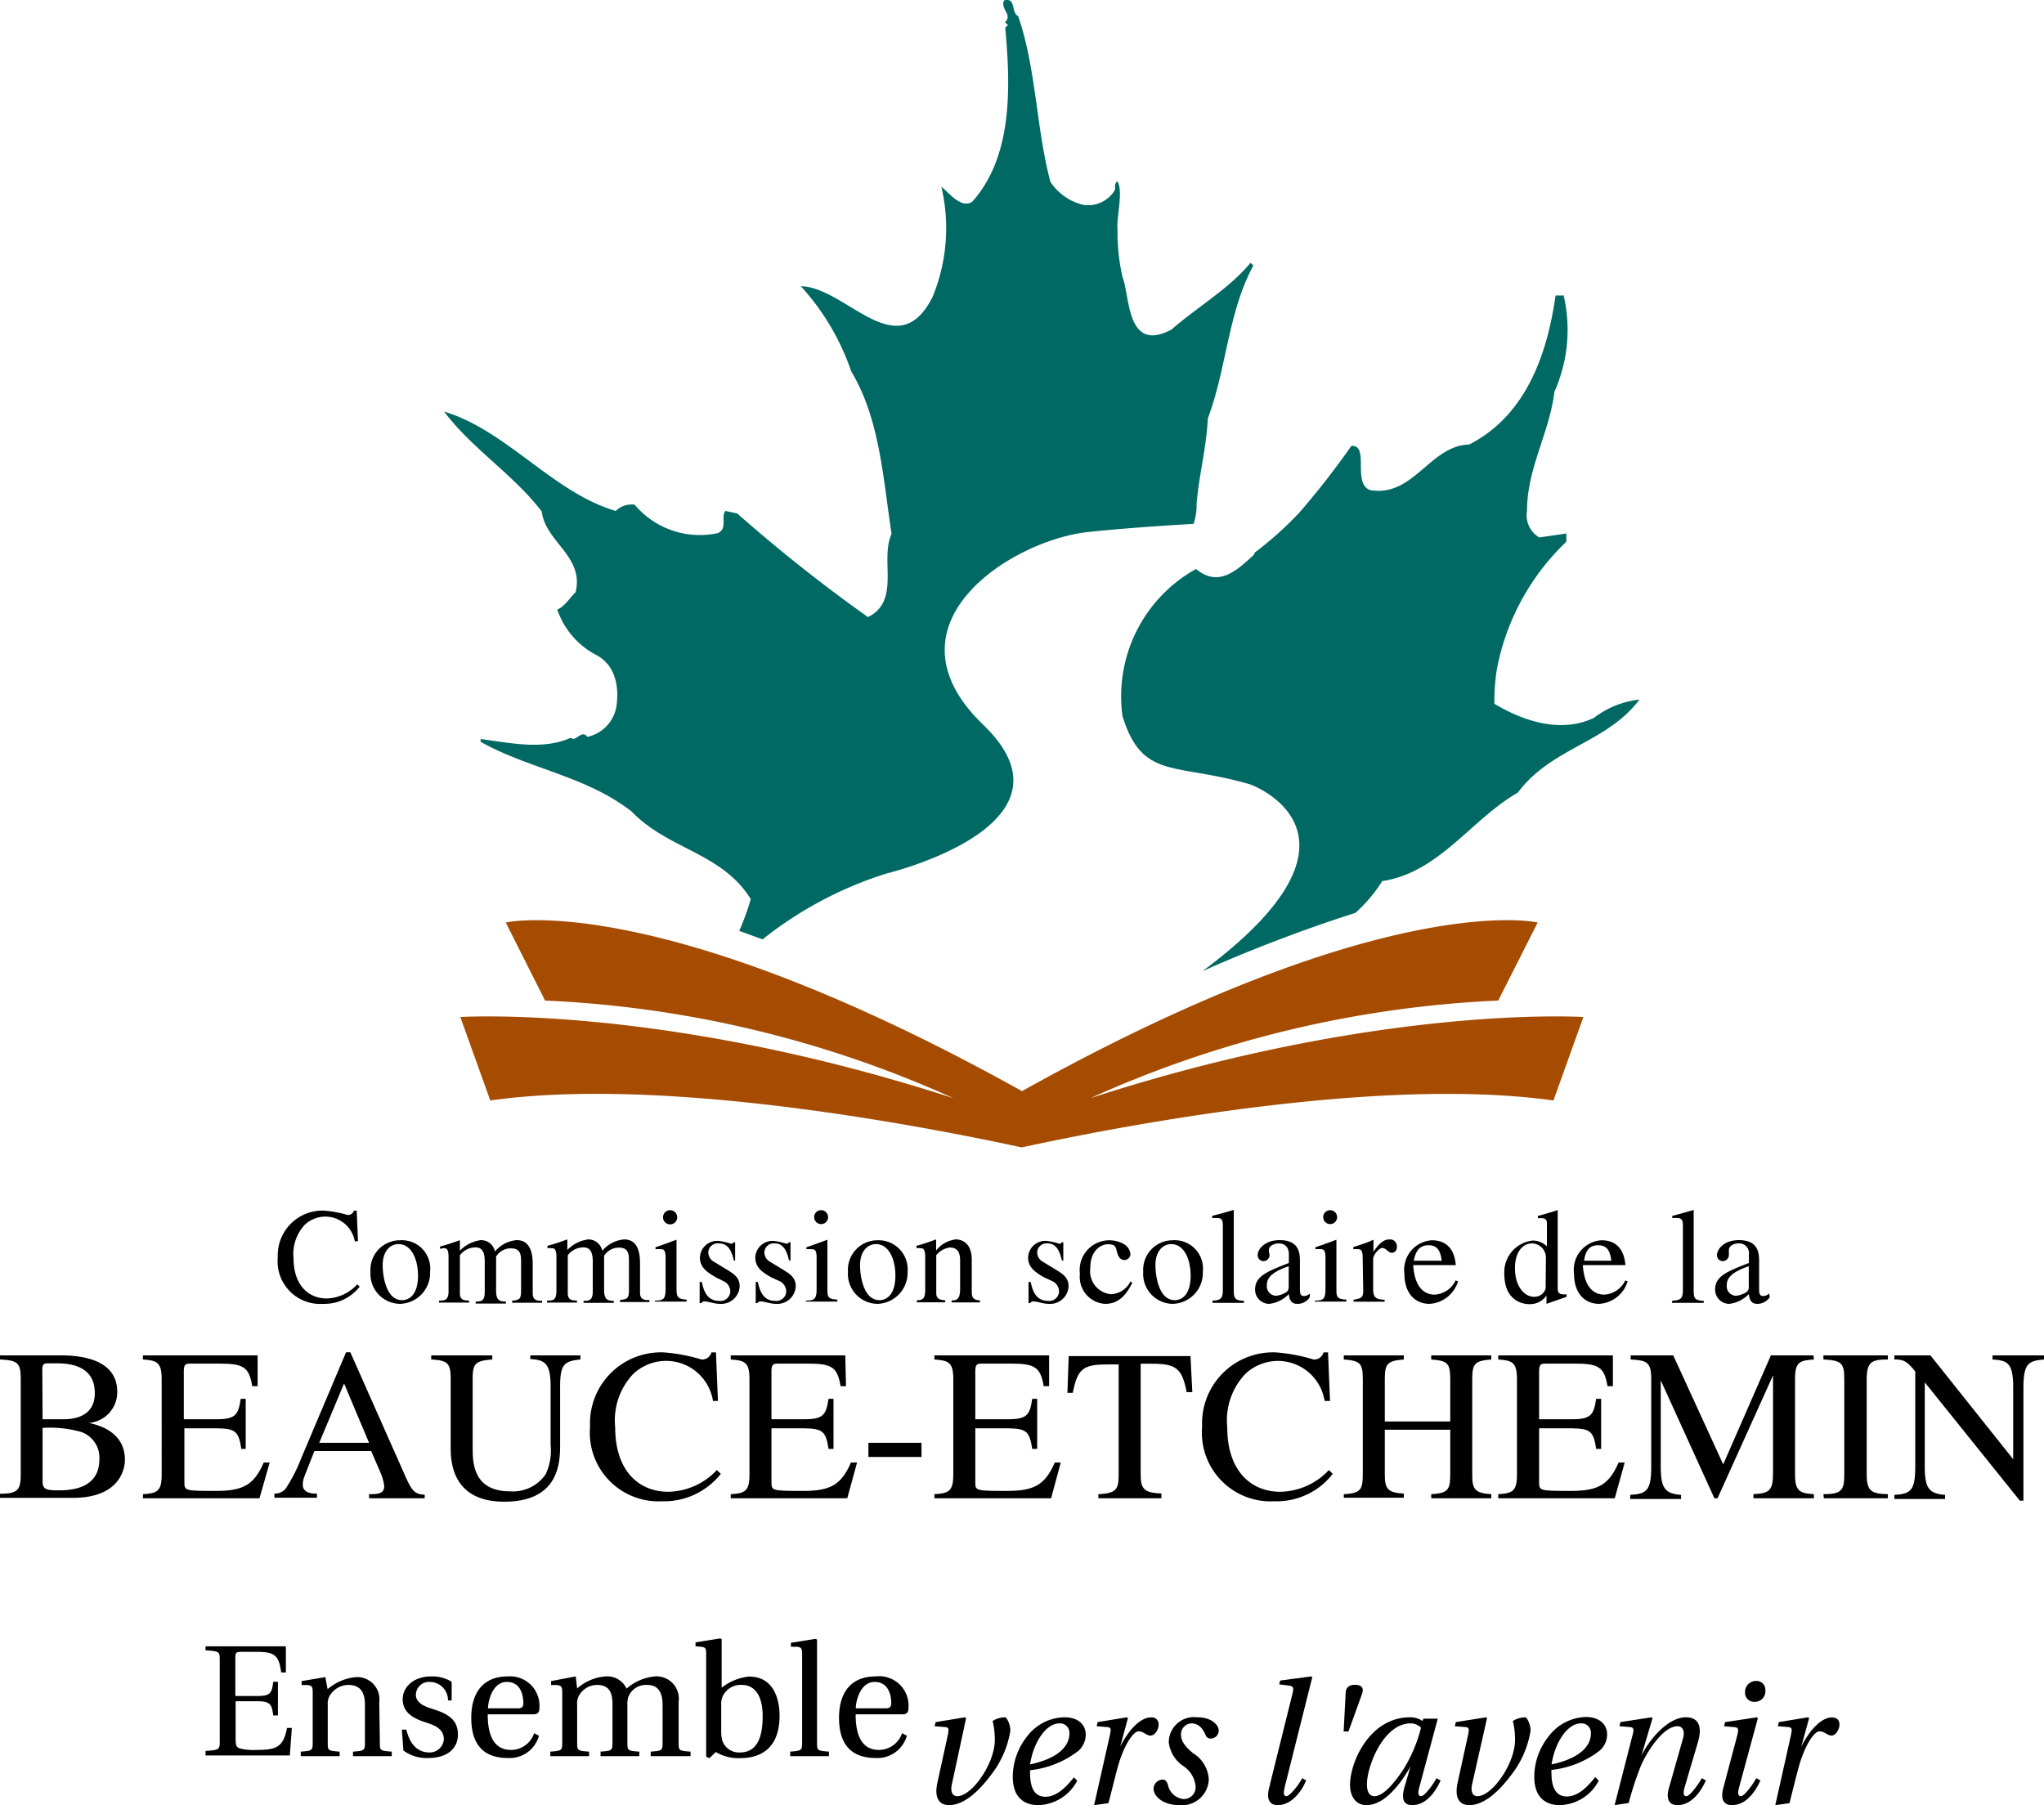<svg xmlns="http://www.w3.org/2000/svg" width="144" height="127.19" viewBox="0 0 144 127.19"><defs><style>.cls-1{fill:#a64c01;}.cls-2{fill:#006963;}</style></defs><title>logo-CS-beauce</title><path d="M95,122h-.34l.14-2.66c0-.42.21-.63.66-.63s.65.21.5.63Z"/><path d="M20.14,116v1.84h-.33c-.16-1.17-.42-1.45-1.7-1.45H17c-.36,0-.42.05-.42.4v2.71h1.57c.95,0,1-.26,1.1-1h.33v2.37h-.33c-.1-.71-.15-1-1.1-1H16.6v2.48c0,.54,0,.73.28.84a3.84,3.84,0,0,0,1.17.11c1.41,0,1.91-.18,2.17-1.55h.34l-.14,1.94H14.48v-.32c1-.07,1-.09,1-.72V117c0-.63,0-.65-1-.72V116Z"/><path d="M26.76,122.77c0,.57,0,.59.84.65v.32H24.87v-.32c.81-.06.84-.08.84-.65v-2.65c0-1-.42-1.4-1.18-1.4a1.55,1.55,0,0,0-1.33.81,1.21,1.21,0,0,0-.11.61v2.63c0,.57,0,.59.84.65v.32H21.19v-.32c.81-.06.84-.08.84-.65v-3.53c0-.41-.06-.46-.35-.51l-.43,0v-.28l1.67-.28.16.85a3.56,3.56,0,0,1,2-.85,1.57,1.57,0,0,1,1.64,1.78Z"/><path d="M31.56,119.81a1.28,1.28,0,0,0-1.26-1.3.92.92,0,0,0-1,.91c0,.62.74.86,1.2,1,1.15.36,1.76.81,1.76,1.8s-.76,1.65-2.09,1.65a2.71,2.71,0,0,1-1.75-.53l-.11-1.47h.32c.22.95.73,1.61,1.64,1.61a1,1,0,0,0,1-.93c0-.76-.71-1-1.21-1.17-.93-.28-1.68-.7-1.69-1.63s.83-1.63,2-1.63a2.58,2.58,0,0,1,1.45.38v1.31Z"/><path d="M34.36,120.79c0,1.17.26,2.51,1.65,2.51a1.71,1.71,0,0,0,1.62-1.18l.34.18a2.14,2.14,0,0,1-2.18,1.57c-1.83,0-2.59-1.06-2.59-2.83s.83-2.92,2.58-2.92A2.07,2.07,0,0,1,38,120.37c0,.37-.21.42-.45.42Zm2.13-.42c.32,0,.38-.15.38-.36,0-.44-.12-1.5-1.16-1.5s-1.33,1.4-1.33,1.86Z"/><path d="M40.56,118.12l.1.85a3.4,3.4,0,0,1,2-.85,1.49,1.49,0,0,1,1.48.86,3.51,3.51,0,0,1,2-.86,1.57,1.57,0,0,1,1.67,1.78v2.87c0,.57,0,.59.84.65v.32H45.84v-.32c.81-.06.84-.08.84-.65v-2.65c0-1-.42-1.42-1.13-1.4a1.32,1.32,0,0,0-1.27.81,1.53,1.53,0,0,0-.08.61v2.63c0,.57,0,.59.84.65v.32H42.31v-.32c.8-.06.84-.08.84-.65v-2.65c0-.69-.12-1.4-1.08-1.4a1.46,1.46,0,0,0-1.32.83,1.22,1.22,0,0,0-.09.59v2.63c0,.57,0,.59.84.65v.32H38.77v-.32c.8-.06.84-.08.84-.65v-3.53c0-.41-.07-.46-.36-.51l-.43,0v-.28Z"/><path d="M49.75,123.78v-7.23c0-.43-.06-.48-.36-.52L49,116v-.28l1.76-.28.08.07v3.41a3.72,3.72,0,0,1,1.92-.79c2,0,2.16,2.06,2.16,2.75,0,2.29-1.3,3-2.79,3a3.15,3.15,0,0,1-1.7-.43l-.45.43Zm1.06-1.87a2.55,2.55,0,0,0,.07.71,1.24,1.24,0,0,0,1.24.86c1.11,0,1.61-.89,1.61-2.54,0-2-1-2.22-1.45-2.22a1.4,1.4,0,0,0-1.36.79,1.3,1.3,0,0,0-.11.63Z"/><path d="M57.56,122.77c0,.57,0,.59.84.65v.32H55.67v-.32c.8-.06.84-.08.84-.65v-6.22c0-.43-.07-.48-.36-.52l-.43,0v-.28l1.76-.28.08.07Z"/><path d="M60.28,120.79c0,1.17.26,2.51,1.65,2.51a1.72,1.72,0,0,0,1.62-1.18l.34.18a2.16,2.16,0,0,1-2.19,1.57c-1.82,0-2.59-1.06-2.59-2.83s.83-2.92,2.58-2.92A2.07,2.07,0,0,1,64,120.37c0,.37-.21.42-.44.42Zm2.13-.42c.31,0,.38-.15.38-.36,0-.44-.13-1.5-1.17-1.5s-1.33,1.4-1.33,1.86Z"/><path d="M68,121l.06.07-1,4.65c-.13.58.08.84.38.84,1,0,2.54-2.15,2.64-3.8a5.42,5.42,0,0,0-.15-1.5,1.73,1.73,0,0,1,.88-.26c.1,0,.37.47.37.94a6.8,6.8,0,0,1-1.4,3.17c-.83,1.11-1.88,2.08-2.91,2.08-.69,0-1.07-.49-.83-1.58l.73-3.34c.08-.4.1-.56-.18-.58l-.75-.06.08-.29Z"/><path d="M75.89,125.47a3.19,3.19,0,0,1-2.75,1.72c-.7,0-1.79-.29-1.79-2a4.59,4.59,0,0,1,1-2.83A3.37,3.37,0,0,1,75,121c1,0,1.49.57,1.49,1.21a1.55,1.55,0,0,1-.51,1.15,6.74,6.74,0,0,1-3.41,1.37,1.56,1.56,0,0,0,0,.2c0,.94.25,1.67,1.09,1.67s1.55-.81,2-1.37Zm-.55-3.33a.66.66,0,0,0-.7-.71c-1,0-1.86,1.44-2.07,2.89C74.6,123.89,75.34,123,75.34,122.14Z"/><path d="M77.08,127.19l1.11-4.92c.08-.39.11-.56-.18-.58l-.75-.06.07-.29L79.4,121l.06.07-.54,2h0c.65-1.3,1.48-2.06,2.16-2.06a.47.47,0,0,1,.54.53c0,.35-.27.75-.57.75s-.47-.3-.84-.3-1.06,1-1.49,2.61c-.19.7-.42,1.67-.63,2.45Z"/><path d="M85.86,121.94a.57.57,0,0,1-.58.56.35.35,0,0,1-.34-.24c-.25-.57-.56-.83-1-.83a.77.77,0,0,0-.74.78c0,.33.13.73.85,1.32a2.31,2.31,0,0,1,1.11,1.84,1.89,1.89,0,0,1-2.08,1.82c-1.15,0-1.81-.63-1.81-1.15a.66.66,0,0,1,.63-.65c.2,0,.31.14.38.37a1.25,1.25,0,0,0,1.08,1,.83.83,0,0,0,.87-.9,1.92,1.92,0,0,0-.83-1.4,2.35,2.35,0,0,1-1.06-1.69,1.78,1.78,0,0,1,2-1.77C85.4,121,85.86,121.57,85.86,121.94Z"/><path d="M92.39,118.12l.06.06-1.94,7.73c-.1.4-.1.65.12.65s.83-.73,1.11-1.27l.28.16c-.38.91-1.11,1.74-2,1.74-.64,0-.79-.5-.62-1.18l1.65-6.65c.12-.47.06-.56-.24-.59l-.69-.09.07-.27Z"/><path d="M101.29,121.1,100,125.9c-.11.38-.12.66.12.66s.87-.85,1.08-1.27l.29.16c-.41.92-1.08,1.74-2,1.74-.65,0-.78-.5-.52-1.35l.4-1.37h0c-.7,1.22-1.82,2.72-3.1,2.72-.82,0-1.16-.71-1.16-1.43,0-1.59,1.37-4.76,4.24-4.76a1.57,1.57,0,0,1,.87.26l.06-.16Zm-1.92.33c-1.89,0-3.07,3-3.07,4.29,0,.47.14.84.53.84.58,0,1.31-.8,2-1.83a10.12,10.12,0,0,0,1.28-3A1.05,1.05,0,0,0,99.37,121.43Z"/><path d="M104.7,121l.06.07-1.05,4.65c-.13.58.08.84.38.84,1,0,2.54-2.15,2.64-3.8a5.42,5.42,0,0,0-.15-1.5,1.76,1.76,0,0,1,.88-.26c.1,0,.37.47.37.94a6.8,6.8,0,0,1-1.4,3.17c-.83,1.11-1.88,2.08-2.91,2.08-.69,0-1.07-.49-.83-1.58l.73-3.34c.09-.4.1-.56-.18-.58l-.75-.06.08-.29Z"/><path d="M112.63,125.47a3.18,3.18,0,0,1-2.75,1.72c-.7,0-1.79-.29-1.79-2a4.59,4.59,0,0,1,1-2.83,3.4,3.4,0,0,1,2.64-1.38c1,0,1.49.57,1.49,1.21a1.51,1.51,0,0,1-.51,1.15,6.74,6.74,0,0,1-3.41,1.37,1.56,1.56,0,0,0,0,.2c0,.94.25,1.67,1.09,1.67s1.55-.81,2-1.37Zm-.55-3.33a.66.66,0,0,0-.7-.71c-1,0-1.86,1.44-2.07,2.89C111.34,123.89,112.08,123,112.08,122.14Z"/><path d="M113.75,127.19l1.26-4.92c.11-.39.11-.56-.18-.58l-.74-.06.07-.29,2.2-.34.06.07-.78,2.62h0c.73-1.41,2-2.69,3.13-2.69,1,0,1.13.8.85,1.75l-.93,3.15c-.11.38-.12.66.12.66s.86-.85,1.08-1.27l.29.16c-.41.92-1.09,1.74-2,1.74-.65,0-.8-.51-.61-1.18l1-3.53c.14-.47,0-.85-.39-.85-1,0-2.13,1.76-2.58,2.79a23,23,0,0,0-.86,2.62Z"/><path d="M123.78,121l.06.07-1.31,4.83c-.11.38-.12.66.12.66s.86-.85,1.08-1.27l.29.16c-.41.92-1.08,1.74-2,1.74-.65,0-.8-.5-.62-1.18l1-3.77c.1-.42.07-.53-.26-.55l-.68-.06.07-.29Zm.59-1.9a.74.74,0,0,1-.77.81.63.63,0,0,1-.66-.67.77.77,0,0,1,.78-.8A.62.62,0,0,1,124.37,119.1Z"/><path d="M125.07,127.19l1.1-4.92c.08-.39.11-.56-.18-.58l-.74-.06.07-.29,2.06-.34.07.07-.55,2h0c.65-1.3,1.48-2.06,2.15-2.06.39,0,.55.21.54.53s-.26.75-.56.75-.47-.3-.85-.3-1.05,1-1.49,2.61c-.19.7-.42,1.67-.62,2.45Z"/><path class="cls-1" d="M72,80.85c-7.83-1.69-25.52-5-37.46-3.31l-2.11-5.88s14.3-.92,34.74,5.72A78,78,0,0,0,38.4,70.5L35.63,65S46.19,62.52,72,76.88C97.77,62.52,108.33,65,108.33,65l-2.78,5.5a78,78,0,0,0-28.74,6.88c20.44-6.64,34.74-5.72,34.74-5.72l-2.11,5.88c-12-1.68-29.66,1.62-37.48,3.31Z"/><path class="cls-2" d="M84.26,40.09a10.26,10.26,0,0,0-5.18,10.37c1.41,4.53,3.68,3.25,9,4.81,0,0,9.69,3.47-3.37,13.16a106.08,106.08,0,0,1,10.78-4.11,10.42,10.42,0,0,0,1.89-2.24c4-.59,6.28-4.36,9.55-6.23,2.38-3.19,6.3-3.51,8.57-6.56a6.46,6.46,0,0,0-3.22,1.3c-2.38,1.11-5,.19-7-1a14.75,14.75,0,0,1,.17-2.42,16.71,16.71,0,0,1,4.9-9l0-.58-1.91.28a1.83,1.83,0,0,1-.86-1.89c0-3,1.58-5.47,1.93-8.38a10.71,10.71,0,0,0,.65-6.78l-.57,0c-.57,4-2,8.4-6.08,10.5-2.79.07-3.92,3.75-7,3.21-1.26-.5,0-3.16-1.3-3.12a58,58,0,0,1-3.69,4.73h0a24.79,24.79,0,0,1-3,2.7c-.12.08-.17.16-.16.23C87.14,40.19,85.86,41.42,84.26,40.09Z"/><path class="cls-2" d="M38.17,36.05c.26,2.15,3,3.14,2.38,5.68-.42.4-.76,1-1.29,1.22a5.67,5.67,0,0,0,2.65,3.15C44.08,47.16,43.38,50,43.38,50a2.65,2.65,0,0,1-2,1.92c-.41-.56-.83.41-1.16.06-2,.9-4.34.35-6.36.09v.2c3.44,1.92,7.42,2.4,10.64,4.91,2.57,2.68,6.36,2.89,8.39,6.17a17.59,17.59,0,0,1-.81,2.24l1.64.6a26.94,26.94,0,0,1,8.76-4.65s14.15-3.39,6.79-10.47,2-13,7.36-13.58c2.33-.25,5.08-.44,7.46-.58a4.18,4.18,0,0,0,.21-1.42c.16-2,.69-3.89.79-6C86.41,26,86.51,22,88.3,18.71l-.2-.19c-1.55,1.85-3.6,3-5.57,4.7-3.2,1.7-2.91-2.38-3.45-3.7a14.17,14.17,0,0,1-.35-3.36c-.09-.85.42-2.59,0-3.38-.23.13-.17.37-.17.58a2.19,2.19,0,0,1-2.26,1.07A3.85,3.85,0,0,1,74,12.81c-1-3.76-1-8-2.27-11.67-.53-.28-.12-1.34-1-1.11-.26.65.63,1,.07,1.54l.21.19-.19.2c.39,4.26.51,9.08-2.33,12.26-.79.5-1.63-.64-2.17-1.06a12.75,12.75,0,0,1-.61,7.74c-2.49,5-6.13-.7-9.29-.73a17,17,0,0,1,3.55,6c2,3.32,2.24,7.48,2.84,11.45-.84,1.85.66,4.71-1.66,5.86a111.14,111.14,0,0,1-9.21-7.3L51.1,36c-.33.46.17,1.22-.51,1.56a6,6,0,0,1-5.88-2,1.6,1.6,0,0,0-1.33.44c-4.4-1.28-7.69-5.68-12.09-7C33.18,31.55,36.28,33.53,38.17,36.05Z"/><path d="M25,87.48a2.11,2.11,0,0,0-3.53-1.18,3,3,0,0,0-.79,2.34c0,2,1.13,2.85,2.33,2.85a3,3,0,0,0,2.16-1l.17.17a3.16,3.16,0,0,1-2.58,1.21,3,3,0,0,1-3.19-3.29,3.15,3.15,0,0,1,3.24-3.28,7.76,7.76,0,0,1,1.68.31.43.43,0,0,0,.44-.31h.2l.09,2.14Z"/><path d="M30.3,89.61a2.18,2.18,0,0,1-2.11,2.26,2.11,2.11,0,0,1-2.09-2.26,2.08,2.08,0,0,1,2.06-2.22A2,2,0,0,1,30.3,89.61Zm-.85.27c0-1.18-.49-2.22-1.37-2.22-.6,0-1.12.5-1.12,1.49,0,.7.22,2.46,1.36,2.46C28.81,91.61,29.45,91.25,29.45,89.88Z"/><path d="M31.6,88.56c0-.6-.18-.61-.33-.61A1.17,1.17,0,0,0,31,88v-.17a13,13,0,0,0,1.34-.43l.06,0v.72a2.54,2.54,0,0,1,1.47-.74,1,1,0,0,1,1,.8,2.24,2.24,0,0,1,1.53-.8c1,0,1.13,1,1.13,1.7v2c0,.21,0,.5.41.57l.25,0v.14H36.08v-.14c.48-.06.63-.08.63-.69v-2c0-.49,0-1-.7-1a1.21,1.21,0,0,0-1.06.58v2.4c0,.73.3.76.69.77v.14H33.51v-.14c.42,0,.64-.06.64-.68V88.89c0-.63-.16-1-.65-1a1.38,1.38,0,0,0-1.1.56v2.69c0,.47.31.49.65.5v.14H30.93v-.14c.38,0,.67,0,.67-.67Z"/><path d="M39.2,88.56c0-.6-.18-.61-.33-.61a1.08,1.08,0,0,0-.3,0v-.17a13.7,13.7,0,0,0,1.33-.43l.07,0v.72a2.51,2.51,0,0,1,1.46-.74,1,1,0,0,1,1,.8,2.26,2.26,0,0,1,1.54-.8c1,0,1.12,1,1.12,1.7v2c0,.21,0,.5.41.57l.25,0v.14H43.68v-.14c.48-.06.63-.08.63-.69v-2c0-.49,0-1-.69-1a1.2,1.2,0,0,0-1.06.58v2.4c0,.73.29.76.68.77v.14H41.11v-.14c.43,0,.65-.06.65-.68V88.89c0-.63-.16-1-.66-1a1.38,1.38,0,0,0-1.1.56v2.69c0,.47.32.49.65.5v.14H38.54v-.14c.38,0,.66,0,.66-.67Z"/><path d="M46.14,91.64c.59,0,.75-.09.75-.83V88.59c0-.56-.18-.57-.33-.57a2.33,2.33,0,0,0-.38,0v-.14c.49-.16,1-.35,1.48-.53l0,0v3.39c0,.63.05.79.71.83v.14H46.14Zm1.07-6.37a.49.49,0,1,1,0,1,.49.49,0,0,1,0-1Z"/><path d="M51.69,88.79c-.21-1-.64-1.18-1.06-1.18a.66.66,0,0,0-.73.62.76.76,0,0,0,.41.68l1,.61c.47.29.8.55.8,1.12a1.3,1.3,0,0,1-1.38,1.23c-.43,0-.84-.18-1.1-.17a.19.19,0,0,0-.21.12h-.13V90.33h.15c.12.5.3,1.33,1.23,1.33a.69.69,0,0,0,.78-.69.81.81,0,0,0-.5-.71L50.43,90c-.59-.34-1.12-.69-1.12-1.39a1.21,1.21,0,0,1,1.34-1.17,4.37,4.37,0,0,1,.87.2.22.22,0,0,0,.17-.11h.1l0,1.31Z"/><path d="M55.58,88.79c-.21-1-.64-1.18-1-1.18a.66.66,0,0,0-.73.62.76.76,0,0,0,.41.68l1,.61c.47.29.8.55.8,1.12a1.3,1.3,0,0,1-1.38,1.23c-.43,0-.84-.18-1.11-.17a.21.21,0,0,0-.21.12h-.12V90.33h.15c.12.5.3,1.33,1.23,1.33a.69.69,0,0,0,.77-.69.82.82,0,0,0-.49-.71L54.33,90c-.6-.34-1.12-.69-1.12-1.39a1.21,1.21,0,0,1,1.33-1.17,4.51,4.51,0,0,1,.88.2.2.2,0,0,0,.16-.11h.11l0,1.31Z"/><path d="M56.77,91.64c.59,0,.76-.09.76-.83V88.59c0-.56-.18-.57-.34-.57a2.45,2.45,0,0,0-.38,0v-.14c.5-.16,1-.35,1.48-.53l0,0v3.39c0,.63,0,.79.7.83v.14H56.77Zm1.07-6.37a.49.49,0,1,1-.48.48A.48.48,0,0,1,57.84,85.27Z"/><path d="M63.94,89.61a2.19,2.19,0,0,1-2.12,2.26,2.11,2.11,0,0,1-2.08-2.26,2.08,2.08,0,0,1,2.06-2.22A2.05,2.05,0,0,1,63.94,89.61Zm-.86.27c0-1.18-.48-2.22-1.36-2.22-.6,0-1.13.5-1.13,1.49,0,.7.22,2.46,1.37,2.46C62.44,91.61,63.08,91.25,63.08,89.88Z"/><path d="M65.18,88.56c0-.6-.18-.61-.34-.61a.72.72,0,0,0-.27,0v-.17a13.35,13.35,0,0,0,1.31-.43l.07,0v.76a2.05,2.05,0,0,1,1.39-.78c.44,0,1.12.26,1.12,1.43V91c0,.44.11.59.58.63v.14h-2v-.14c.35,0,.6-.08.6-.81v-2c0-.58-.18-.92-.74-.92a1.5,1.5,0,0,0-.94.54v2.68c0,.31.13.47.63.5v.14h-2v-.14c.44,0,.59-.16.59-.72Z"/><path d="M74.8,88.79c-.21-1-.63-1.18-1-1.18a.66.66,0,0,0-.73.62.76.76,0,0,0,.41.68l1,.61c.47.29.8.55.8,1.12a1.3,1.3,0,0,1-1.38,1.23c-.43,0-.84-.18-1.11-.17a.21.21,0,0,0-.21.12h-.12V90.33h.15c.12.5.3,1.33,1.23,1.33a.69.69,0,0,0,.77-.69.82.82,0,0,0-.49-.71L73.55,90c-.59-.34-1.12-.69-1.12-1.39a1.21,1.21,0,0,1,1.34-1.17,4.37,4.37,0,0,1,.87.2.18.18,0,0,0,.16-.11h.11l0,1.31Z"/><path d="M79.77,90.38c-.52,1.08-1.13,1.49-1.91,1.49a1.9,1.9,0,0,1-1.78-2.12,2.09,2.09,0,0,1,3.15-2.06.94.94,0,0,1,.41.67.43.43,0,0,1-.44.42c-.25,0-.41-.23-.47-.44l-.06-.21c-.07-.29-.12-.46-.63-.46-.35,0-1.23.3-1.23,1.7a1.62,1.62,0,0,0,1.46,1.82,1.59,1.59,0,0,0,1.37-.9Z"/><path d="M84.74,89.61a2.18,2.18,0,0,1-2.11,2.26,2.11,2.11,0,0,1-2.09-2.26,2.08,2.08,0,0,1,2.06-2.22A2,2,0,0,1,84.74,89.61Zm-.86.27c0-1.18-.48-2.22-1.36-2.22-.6,0-1.12.5-1.12,1.49,0,.7.22,2.46,1.36,2.46C83.25,91.61,83.88,91.25,83.88,89.88Z"/><path d="M85.42,91.64c.56,0,.73-.17.73-.69V86.4c0-.43-.05-.58-.43-.58l-.32,0v-.15c.51-.13,1-.26,1.52-.42l0,0V91c0,.55.17.63.72.66v.14H85.42Z"/><path d="M92.27,91.4a1,1,0,0,1-.85.47c-.17,0-.57,0-.62-.69a2.28,2.28,0,0,1-1.38.69,1,1,0,0,1-1-1c0-.95.83-1.27,2.38-1.88v-.59c0-.68-.44-.79-.73-.79s-.68.17-.68.47c0,.14.05.29.05.37a.43.43,0,0,1-.43.41.42.42,0,0,1-.41-.42c0-.38.45-1.06,1.56-1.06,1.42,0,1.42,1,1.42,1.53v1.86c0,.27,0,.55.27.55a.61.61,0,0,0,.43-.18Zm-1.48-2.18c-1.44.48-1.54,1-1.54,1.34v0a.67.67,0,0,0,.63.74,1.54,1.54,0,0,0,.59-.17c.3-.14.32-.26.32-.54Z"/><path d="M92.63,91.64c.59,0,.75-.09.75-.83V88.59c0-.56-.18-.57-.33-.57a2.33,2.33,0,0,0-.38,0v-.14c.5-.16,1-.35,1.48-.53l0,0v3.39c0,.63,0,.79.7.83v.14H92.63Zm1.07-6.37a.49.49,0,1,1-.48.48A.49.49,0,0,1,93.7,85.27Z"/><path d="M96,88.59c0-.56-.18-.57-.33-.57a1.41,1.41,0,0,0-.33,0v-.15c.47-.15,1-.32,1.42-.52l0,0v.85h0c.45-.67.77-.87,1.14-.87a.48.48,0,0,1,.51.52c0,.24-.13.42-.36.42s-.43-.34-.66-.34-.65.48-.65.79v2.14c0,.66.33.7.81.72v.14H95.36v-.14c.53-.1.68-.13.68-.66Z"/><path d="M102.72,90.28a2.24,2.24,0,0,1-2,1.59c-1.06,0-1.78-.78-1.78-2.13a2.08,2.08,0,0,1,1.94-2.35c.9,0,1.58.5,1.68,1.75h-3c.11,1.69.88,2.08,1.51,2.08a1.75,1.75,0,0,0,1.48-1Zm-1.15-1.45c-.07-.45-.16-1.09-.92-1.09-.52,0-.89.25-1.05,1.09Z"/><path d="M110.35,91.38l-1.4.49,0,0v-.59h0a1.4,1.4,0,0,1-1.23.61c-.38,0-1.74-.19-1.74-2.13a2.24,2.24,0,0,1,2-2.35,1.43,1.43,0,0,1,1,.41V86.32c0-.29,0-.49-.41-.49h-.23v-.15c.47-.13.94-.26,1.4-.42l0,0v5.4c0,.39,0,.58.64.54Zm-1.44-2.77a1,1,0,0,0-1-1c-.53,0-1.18.47-1.18,1.76s.69,2,1.32,2a.82.82,0,0,0,.84-.57Z"/><path d="M114.67,90.28a2.24,2.24,0,0,1-2,1.59c-1.06,0-1.78-.78-1.78-2.13a2.08,2.08,0,0,1,1.94-2.35c.9,0,1.58.5,1.68,1.75h-3c.11,1.69.88,2.08,1.51,2.08a1.75,1.75,0,0,0,1.48-1Zm-1.15-1.45c-.07-.45-.16-1.09-.92-1.09-.52,0-.89.25-1,1.09Z"/><path d="M117.82,91.64c.57,0,.74-.17.74-.69V86.4c0-.43-.06-.58-.43-.58l-.32,0v-.15c.5-.13,1-.26,1.51-.42l0,0V91c0,.55.16.63.71.66v.14h-2.25Z"/><path d="M124.68,91.4a1.05,1.05,0,0,1-.85.47c-.17,0-.57,0-.62-.69a2.31,2.31,0,0,1-1.38.69,1,1,0,0,1-1-1c0-.95.82-1.27,2.38-1.88v-.59a.69.69,0,0,0-.74-.79c-.31,0-.67.17-.67.47,0,.14,0,.29,0,.37a.44.44,0,0,1-.43.41.41.41,0,0,1-.41-.42c0-.38.44-1.06,1.55-1.06,1.42,0,1.42,1,1.42,1.53v1.86c0,.27,0,.55.28.55a.63.63,0,0,0,.43-.18Zm-1.48-2.18c-1.44.48-1.55,1-1.55,1.34v0a.67.67,0,0,0,.63.74,1.48,1.48,0,0,0,.59-.17.47.47,0,0,0,.33-.54Z"/><path d="M0,95.5H4.26c1.32,0,4,.21,4,2.57a2.17,2.17,0,0,1-2,2.19v0c1.32.27,2.54,1,2.54,2.6,0,.58-.3,2.68-3.68,2.68H0v-.29c1.28,0,1.46-.29,1.46-1.37V97.16c0-1.13-.21-1.31-1.46-1.37Zm3,8.88c0,.57.27.63,1.16.63S7,104.87,7,102.83a1.91,1.91,0,0,0-1.53-2A8.05,8.05,0,0,0,3,100.61ZM3,100l1.45,0c.42,0,2.23,0,2.23-1.84S5.11,96.06,4,96.06l-.68,0c-.31,0-.34.21-.34.44Z"/><path d="M18.28,105.57H10.07v-.29c1-.06,1.32-.2,1.32-1.37V97.16c0-1.2-.36-1.3-1.32-1.37V95.5h8.08l0,2.17h-.38c-.22-1.35-.62-1.59-2.31-1.59H13.45c-.32,0-.5,0-.5.51V100h2.34c1.35,0,1.5-.36,1.67-1.44h.35v3.53H17c-.18-1.22-.41-1.43-1.67-1.45l-2.34,0v3.77c0,.63,0,.64,2.26.64,1.9,0,2.66-.45,3.33-2H19Z"/><path d="M29.92,105.57H26v-.29c.56,0,1.07,0,1.07-.58a3.66,3.66,0,0,0-.29-1l-.63-1.46h-4l-.7,1.78a1.67,1.67,0,0,0-.12.58c0,.64.71.64,1,.64v.29h-3v-.29a1,1,0,0,0,.78-.33,11.08,11.08,0,0,0,1.11-2.16l3.16-7.47h.3L28.55,104c.49,1.11.7,1.28,1.37,1.32ZM26,101.66l-1.76-4.18-1.75,4.18Z"/><path d="M40.89,95.79c-1.17.12-1.43.35-1.43,1.95v4c0,1.21,0,4.07-3.94,4.07-3.77,0-3.77-3-3.77-3.88V97.16c0-1.13-.22-1.3-1.37-1.37V95.5h4.3v.29c-1.2.09-1.38.29-1.38,1.37V102c0,1,0,3.08,2.64,3.08a2.79,2.79,0,0,0,2.5-1.2,3.89,3.89,0,0,0,.35-2.07v-4.1c0-1.63-.37-1.89-1.43-1.95V95.5h3.53Z"/><path d="M50.23,98.71a3.34,3.34,0,0,0-3.35-2.82,3.37,3.37,0,0,0-2.28.93,4.75,4.75,0,0,0-1.26,3.74c0,3.23,1.81,4.55,3.72,4.55a4.77,4.77,0,0,0,3.44-1.53l.28.27a5.09,5.09,0,0,1-4.13,1.93,4.84,4.84,0,0,1-5.08-5.25,5,5,0,0,1,5.18-5.24,12.14,12.14,0,0,1,2.67.5.67.67,0,0,0,.7-.5h.32l.14,3.42Z"/><path d="M59.69,105.57H51.48v-.29c1-.06,1.32-.2,1.32-1.37V97.16c0-1.2-.36-1.3-1.32-1.37V95.5h8.07l.05,2.17h-.38c-.23-1.35-.62-1.59-2.31-1.59H54.85c-.31,0-.5,0-.5.51V100H56.7c1.35,0,1.5-.36,1.67-1.44h.35v3.53h-.35c-.18-1.22-.41-1.43-1.67-1.45l-2.35,0v3.77c0,.63,0,.64,2.27.64,1.9,0,2.66-.45,3.33-2h.43Z"/><path d="M64.92,101.66v1H61.18v-1Z"/><path d="M74.05,105.57H65.83v-.29c1-.06,1.33-.2,1.33-1.37V97.16c0-1.2-.37-1.3-1.33-1.37V95.5h8.08l0,2.17h-.38c-.23-1.35-.63-1.59-2.32-1.59H69.21c-.32,0-.5,0-.5.51V100h2.34c1.35,0,1.51-.36,1.67-1.44h.35v3.53h-.35c-.18-1.22-.41-1.43-1.67-1.45l-2.34,0v3.77c0,.63,0,.64,2.26.64,1.91,0,2.67-.45,3.34-2h.42Z"/><path d="M81.82,105.57H77.38v-.29c1.38-.06,1.43-.41,1.43-1.54v-7.6H78c-1.68,0-2.09.29-2.42,2H75.2l.09-2.59h8.58L84,98.09H83.6c-.32-1.68-.75-2-2.42-2h-.82v7.77c0,1,.18,1.33,1.46,1.37Z"/><path d="M93.32,98.71A3.34,3.34,0,0,0,90,95.89a3.37,3.37,0,0,0-2.28.93,4.75,4.75,0,0,0-1.26,3.74c0,3.23,1.81,4.55,3.72,4.55a4.79,4.79,0,0,0,3.44-1.53l.27.27a5,5,0,0,1-4.12,1.93,4.84,4.84,0,0,1-5.08-5.25,5,5,0,0,1,5.17-5.24,12.14,12.14,0,0,1,2.68.5.67.67,0,0,0,.7-.5h.32l.14,3.42Z"/><path d="M94.67,105.28c1.28-.06,1.34-.39,1.34-1.54V97.16c0-1.13-.21-1.28-1.34-1.37V95.5H98.9v.29c-1.15.09-1.34.29-1.34,1.37v3h4.61v-3c0-1.13-.21-1.28-1.34-1.37V95.5h4.23v.29c-1.15.09-1.34.29-1.34,1.37v6.75c0,1,.16,1.3,1.34,1.37v.29h-4.23v-.29c1.28-.06,1.34-.39,1.34-1.54v-3H97.56v3.13c0,1,.16,1.3,1.34,1.37v.29H94.67Z"/><path d="M113.76,105.57h-8.21v-.29c1-.06,1.32-.2,1.32-1.37V97.16c0-1.2-.36-1.3-1.32-1.37V95.5h8.08l0,2.17h-.38c-.23-1.35-.62-1.59-2.31-1.59h-2c-.32,0-.51,0-.51.51V100h2.35c1.35,0,1.5-.36,1.67-1.44h.35v3.53h-.35c-.18-1.22-.41-1.43-1.67-1.45l-2.35,0v3.77c0,.63,0,.64,2.27.64,1.9,0,2.66-.45,3.33-2h.43Z"/><path d="M127.79,95.79c-1,.07-1.33.17-1.33,1.37v6.75c0,1.17.35,1.31,1.33,1.37v.29h-4.26v-.29c1.18-.06,1.38-.29,1.38-1.54V96.91h0L121,105.57h-.22L117,97.26h0v6.07c0,1.57.32,1.91,1.43,2v.29h-3.58v-.29c1.16-.07,1.48-.3,1.48-2V97.16c0-1.19-.32-1.31-1.45-1.37V95.5h3l3.52,7.68,3.36-7.68h3Z"/><path d="M128.46,105.28c1.29,0,1.47-.29,1.47-1.37V97.16c0-1.13-.21-1.31-1.47-1.37V95.5H133v.29c-1.11,0-1.49.15-1.49,1.37v6.75c0,1.19.37,1.34,1.49,1.37v.29h-4.51Z"/><path d="M144,95.79c-1,.1-1.45.17-1.45,1.95v8h-.25l-6.7-8.34h0v5.93c0,1.57.32,1.91,1.43,2v.29h-3.57v-.29c1.15-.07,1.47-.3,1.47-2v-6.7c-.62-.77-.86-.84-1.47-.84V95.5H136l5.83,7.32h0V97.74c0-1.75-.43-1.88-1.46-1.95V95.5H144Z"/></svg>